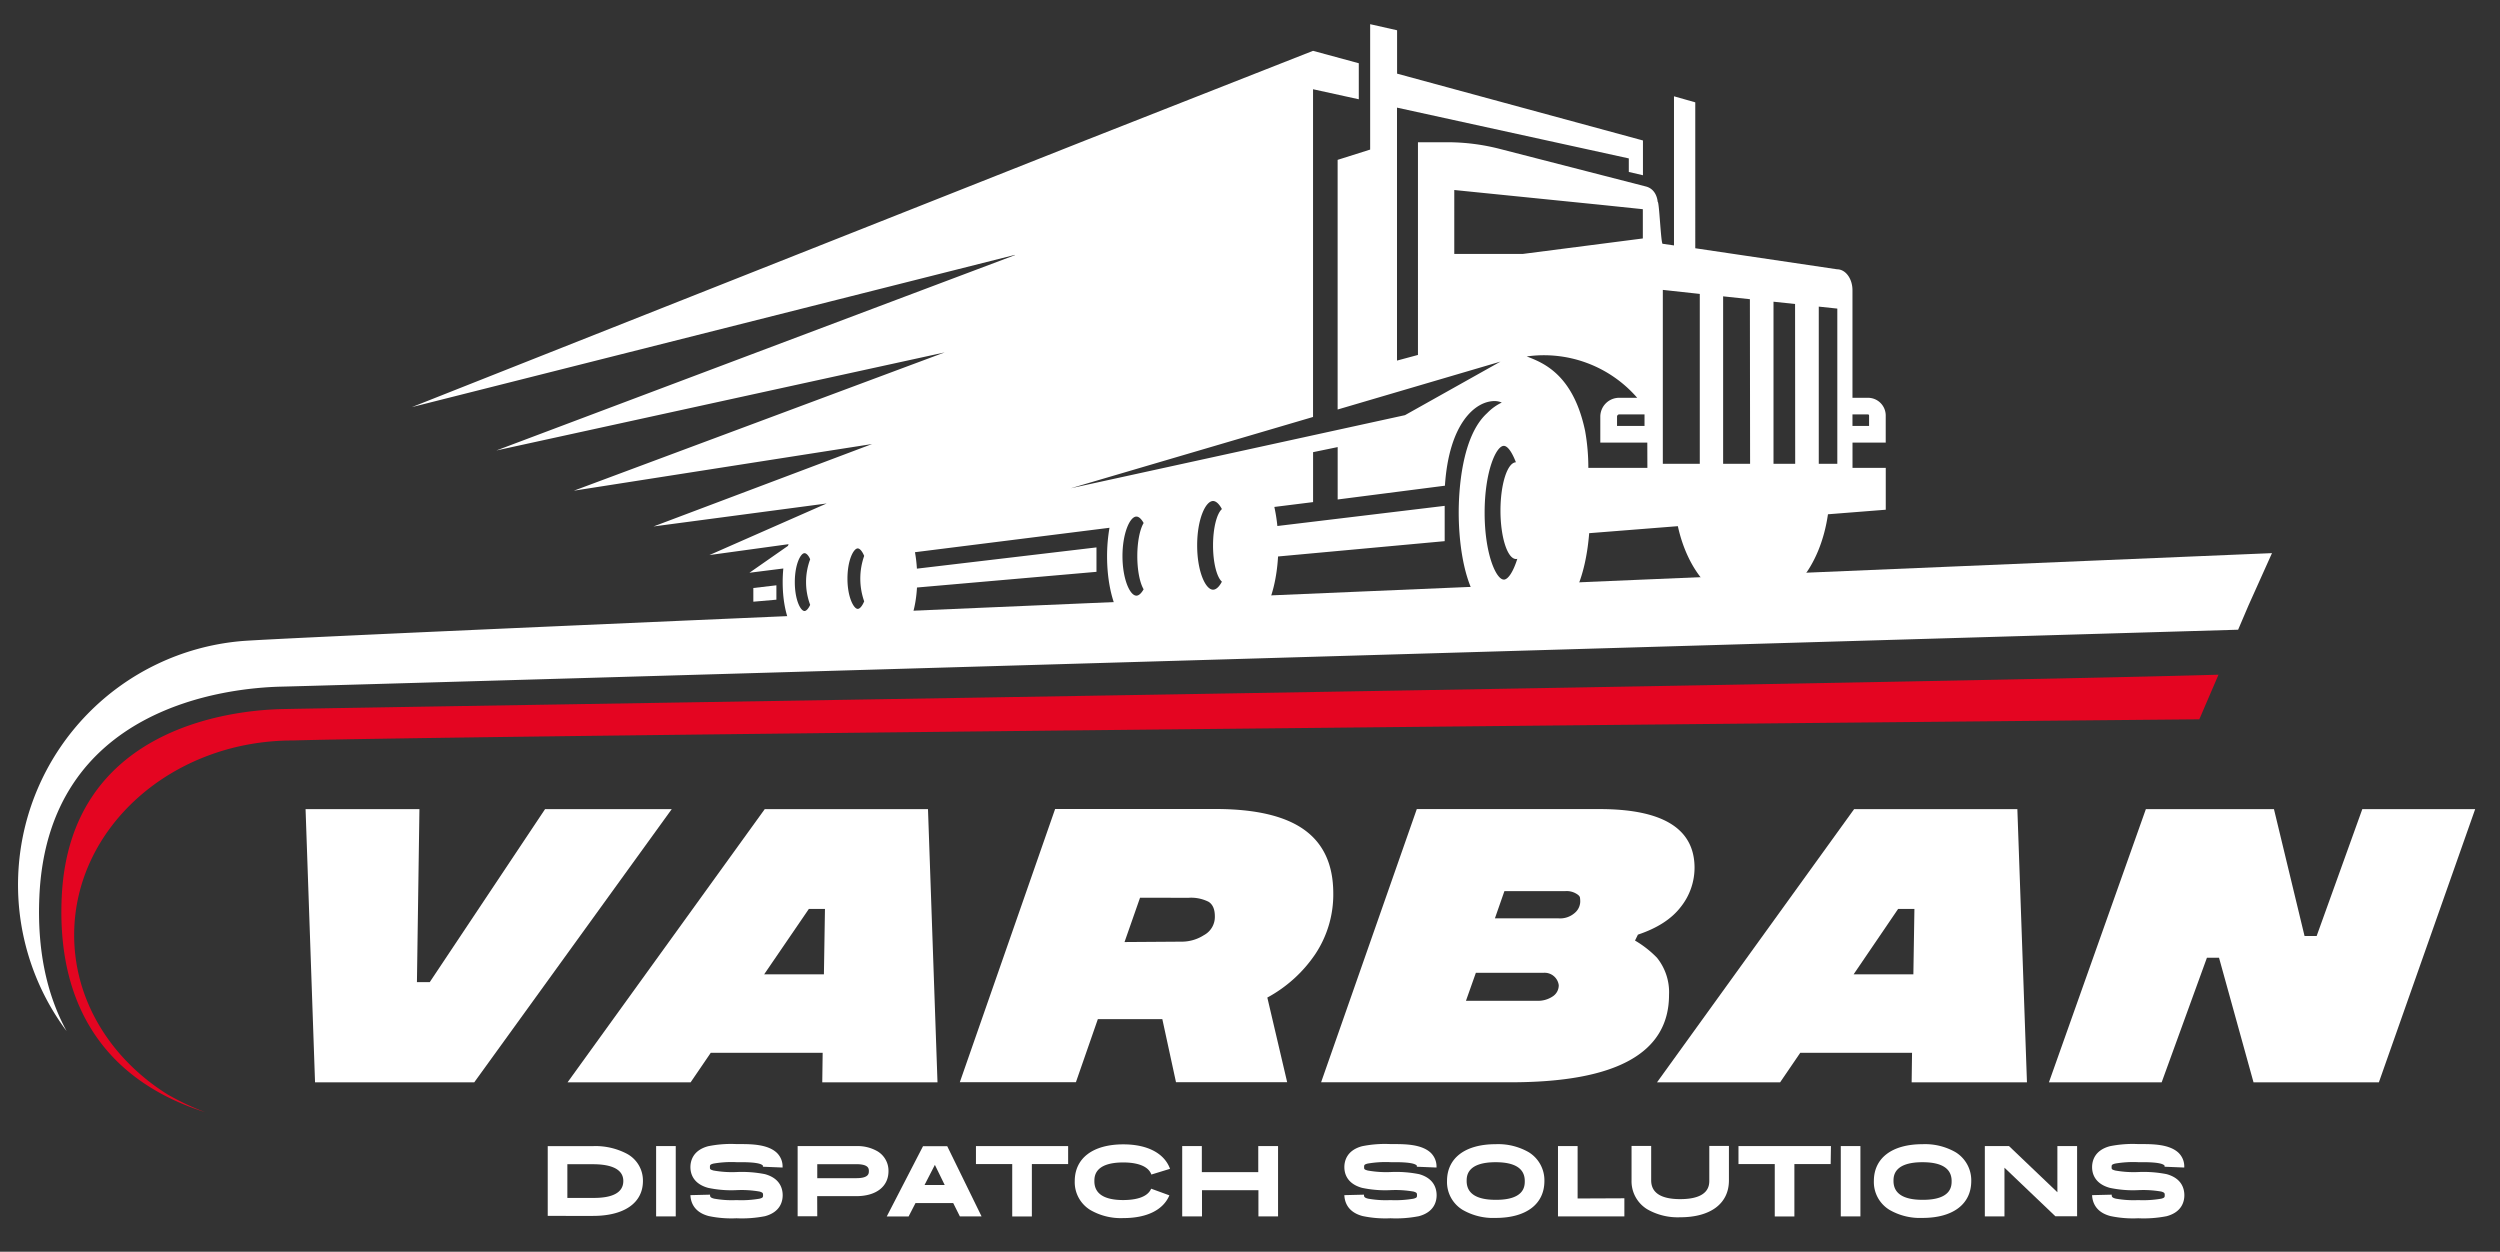 <?xml version="1.0" encoding="UTF-8"?> <svg xmlns="http://www.w3.org/2000/svg" id="Layer_1_copy" data-name="Layer 1 copy" viewBox="0 0 620.24 310.55"><rect x="0" y="0" width="620.24" height="310.55" fill="#333333" stroke="none"/><defs><style>.cls-1{fill:#fff;}.cls-2{fill:#e40521;}</style></defs><path class="cls-1" d="M9.77,222.4c2.09-47.08,46.55-51.75,60.13-52.05,16.65-.38,421.86-12.26,485.37-14.12l2.56-6,5.84-13S71.53,157.81,59.59,159.08a60.69,60.69,0,0,0-43.06,96.74C11.47,246.55,9.19,235.37,9.77,222.4Z"></path><path class="cls-2" d="M70,175.92c-12.36.28-52.82,4.47-54.69,46.73-.75,16.69,3.56,30,12.79,39.7,6.77,7.09,15.26,11.2,22.81,13.58a63.74,63.74,0,0,1-9.29-4.38c-14-8.72-23.22-23.19-23.22-39.57,0-26.66,24.28-48.27,54.24-48.27,43.37-1.3,473-5.25,473-5.25l4.76-11.07C479.25,169.48,86.48,175.54,70,175.92Z"></path><path class="cls-1" d="M78.16,268.52l-2.35-67.78h28.25l-.62,42.92h3.18l28.61-42.92h31.43l-49,67.78Z"></path><path class="cls-1" d="M232.59,268.52H204l.1-7.33H176.34l-5,7.33H140.81l48.92-67.78h40.5Zm-43-26.8h14.82l.26-16.21h-4Z"></path><path class="cls-1" d="M330.78,221.49a26.74,26.74,0,0,1-4.46,15.22,33.67,33.67,0,0,1-11.9,10.78l4.92,21H291.76l-3.39-15.64h-16l-5.44,15.64H238.13l23.64-67.78h39.78q14.82,0,22,5.13T330.78,221.49Zm-47.94,1.23-3.85,11,14.46-.1a10.19,10.19,0,0,0,5.23-1.61,5.13,5.13,0,0,0,2.72-4.67c0-1.74-.51-2.94-1.54-3.6a9.63,9.63,0,0,0-5-1Z"></path><path class="cls-1" d="M420.41,215.3A15.66,15.66,0,0,1,417,225q-3.42,4.47-10.64,6.88l-.72,1.47a25.69,25.69,0,0,1,5.44,4.25,13.62,13.62,0,0,1,3,9.22q0,21.69-39.27,21.69H327.76l23.74-67.78h45.37Q420.41,200.74,420.41,215.3Zm-33.69,29.12a3.54,3.54,0,0,0-3.64-3.08H366.16l-2.46,6.95h17.59a6.48,6.48,0,0,0,3.94-1.09A3.28,3.28,0,0,0,386.72,244.42Zm5.33-20.66v-.09a6.28,6.28,0,0,0-.07-1c-.05-.3-.37-.65-1-1a4.63,4.63,0,0,0-2.57-.59H373.24l-2.36,6.76h15.79a5.49,5.49,0,0,0,4-1.33A3.79,3.79,0,0,0,392.05,223.76Z"></path><path class="cls-1" d="M502.88,268.52H474.27l.1-7.33H446.64l-5,7.33H411.1L460,200.74h40.5Zm-43-26.8h14.82l.26-16.21h-4.05Z"></path><path class="cls-1" d="M508.33,268.52l24.05-67.78h31.78l7.59,31.48h3l11.33-31.48h28l-23.89,67.78H559.09l-8.56-30.91h-3l-11.23,30.91Z"></path><path class="cls-1" d="M159.51,293c0,5.44-4.63,8.66-12.39,8.66H135.89v-2.24c0-.08,0-8.66,0-12.83v-2.24h11.2a16.74,16.74,0,0,1,8.3,1.82A7.54,7.54,0,0,1,159.51,293Zm-4.87,0c0-3.44-4.09-4.16-7.52-4.16h-6.36v8.36h6.36C152.1,297.24,154.64,295.81,154.64,293Z"></path><path class="cls-1" d="M162.78,301.78V284.34h4.87v17.44Z"></path><path class="cls-1" d="M194.18,296.54c0,1.49-.57,4.16-4.38,5.19a29.57,29.57,0,0,1-7.07.52,27.09,27.09,0,0,1-6.89-.55c-3.85-1-4.49-3.69-4.55-5.19l4.87-.12c0,.45,0,.75,1.06,1a24.87,24.87,0,0,0,5.51.35,26.26,26.26,0,0,0,5.71-.35c.87-.22.87-.42.87-.87s0-.65-.87-.9a26.26,26.26,0,0,0-5.71-.35,27.65,27.65,0,0,1-7.06-.57c-3.81-1.05-4.38-3.67-4.38-5.14s.57-4.17,4.41-5.19a28.6,28.6,0,0,1,7-.53h.55c3,0,7.16,0,9.46,2.15a4.7,4.7,0,0,1,1.44,3.67l-4.87-.2c0-.25,0-.3-.08-.35-.84-.8-4.41-.78-5.93-.78h-.57a26.21,26.21,0,0,0-5.7.35c-.87.23-.87.4-.87.88s0,.59.89.84a25.92,25.92,0,0,0,5.68.38,29.57,29.57,0,0,1,7.07.52C193.61,292.35,194.18,295,194.18,296.54Z"></path><path class="cls-1" d="M202.76,301.75h-4.87V284.34h14.56a9.84,9.84,0,0,1,5.3,1.32,5.62,5.62,0,0,1,2.68,4.89c0,3.84-3.06,6.21-8,6.21h-9.69Zm0-9.45h9.69c3.11,0,3.11-1.18,3.11-1.75s0-1.72-3.11-1.72h-9.69Z"></path><path class="cls-1" d="M243.52,301.78h-5.38l-1.65-3.3-9.36,0-1.71,3.32H220l9-17.44h6ZM234.38,294l-2.44-5-2.57,5Z"></path><path class="cls-1" d="M265,288.8h-9v13h-4.87v-13h-9v-4.46H265Z"></path><path class="cls-1" d="M285.6,294.91l4.52,1.65c-1.54,3.64-5.6,5.64-11.42,5.64a15.07,15.07,0,0,1-8.19-2,8.07,8.07,0,0,1-3.87-7.16c0-5.71,4.51-9.13,12.06-9.13,5.95,0,10.17,2.2,11.58,6.07l-4.63,1.42c-.94-2.62-4.76-3-6.95-3-7.19,0-7.19,3.52-7.19,4.66,0,3.1,2.43,4.67,7.19,4.67C281.3,297.71,284.6,297.24,285.6,294.91Z"></path><path class="cls-1" d="M317.08,284.34v17.44h-4.87v-6.49h-14v6.49H293.3V284.34h4.87v6.46h14v-6.46Z"></path><path class="cls-1" d="M356.42,296.54c0,1.49-.57,4.16-4.39,5.19a29.44,29.44,0,0,1-7.06.52,27.21,27.21,0,0,1-6.9-.55c-3.84-1-4.49-3.69-4.54-5.19l4.87-.12c0,.45,0,.75,1.05,1a25,25,0,0,0,5.52.35,26.36,26.36,0,0,0,5.71-.35c.87-.22.87-.42.87-.87s0-.65-.87-.9a26.36,26.36,0,0,0-5.71-.35,27.65,27.65,0,0,1-7.06-.57c-3.81-1.05-4.38-3.67-4.38-5.14s.57-4.17,4.41-5.19a28.6,28.6,0,0,1,7-.53h.54c3,0,7.17,0,9.47,2.15a4.74,4.74,0,0,1,1.44,3.67l-4.87-.2c0-.25,0-.3-.08-.35-.84-.8-4.41-.78-5.93-.78H345a26.36,26.36,0,0,0-5.71.35c-.86.23-.86.4-.86.88s0,.59.89.84a25.92,25.92,0,0,0,5.68.38,29.44,29.44,0,0,1,7.06.52C355.85,292.35,356.42,295,356.42,296.54Z"></path><path class="cls-1" d="M383.16,293c0,5.74-4.52,9.16-12.09,9.16a15.09,15.09,0,0,1-8.2-2A8.07,8.07,0,0,1,359,293c0-5.71,4.52-9.13,12.07-9.13a15.2,15.2,0,0,1,8.22,2A8.17,8.17,0,0,1,383.16,293Zm-4.87,0c0-3.09-2.43-4.66-7.22-4.66-7.2,0-7.2,3.52-7.2,4.66,0,3.1,2.44,4.67,7.2,4.67C378.29,297.71,378.29,294.19,378.29,293Z"></path><path class="cls-1" d="M403,297.29v4.49H386.53V284.34h4.87v13Z"></path><path class="cls-1" d="M428.94,292.87c0,5.71-4.52,9.13-12.09,9.13a15.18,15.18,0,0,1-8.2-2,8.14,8.14,0,0,1-3.87-7.16v-8.53h4.87v8.53c0,3.09,2.44,4.66,7.2,4.66,7.22,0,7.22-3.51,7.22-4.66v-8.53h4.87Z"></path><path class="cls-1" d="M454.18,288.8h-9v13h-4.87v-13h-9v-4.46h22.94Z"></path><path class="cls-1" d="M456.69,301.78V284.34h4.87v17.44Z"></path><path class="cls-1" d="M489.06,293c0,5.74-4.52,9.16-12.09,9.16a15.09,15.09,0,0,1-8.2-2A8.07,8.07,0,0,1,464.9,293c0-5.71,4.52-9.13,12.07-9.13a15.2,15.2,0,0,1,8.22,2A8.17,8.17,0,0,1,489.06,293Zm-4.87,0c0-3.09-2.43-4.66-7.22-4.66-7.2,0-7.2,3.52-7.2,4.66,0,3.1,2.44,4.67,7.2,4.67C484.19,297.71,484.19,294.19,484.19,293Z"></path><path class="cls-1" d="M515.32,284.34v17.41h-5.39L497.3,289.7v12.08h-4.87V284.34h6l12,11.45V284.34Z"></path><path class="cls-1" d="M541.93,296.54c0,1.49-.57,4.16-4.38,5.19a29.52,29.52,0,0,1-7.06.52,27.13,27.13,0,0,1-6.9-.55c-3.84-1-4.49-3.69-4.55-5.19l4.87-.12c0,.45,0,.75,1.06,1a25,25,0,0,0,5.52.35,26.36,26.36,0,0,0,5.71-.35c.86-.22.86-.42.86-.87s0-.65-.86-.9a26.36,26.36,0,0,0-5.71-.35,27.65,27.65,0,0,1-7.06-.57c-3.82-1.05-4.39-3.67-4.39-5.14s.57-4.17,4.41-5.19a28.65,28.65,0,0,1,7-.53H531c3,0,7.17,0,9.47,2.15a4.69,4.69,0,0,1,1.43,3.67l-4.87-.2c0-.25,0-.3-.08-.35-.84-.8-4.41-.78-5.92-.78h-.57a26.36,26.36,0,0,0-5.71.35c-.87.23-.87.4-.87.88s0,.59.9.84a25.87,25.87,0,0,0,5.68.38,29.52,29.52,0,0,1,7.06.52C541.36,292.35,541.93,295,541.93,296.54Z"></path><polygon class="cls-1" points="186.9 149.28 192.62 148.78 192.62 145.21 186.9 145.88 186.9 149.28"></polygon><path class="cls-1" d="M467.84,109.81v-6.72a4.4,4.4,0,0,0-4.4-4.4h-3.85V72c0-2.86-1.71-5.19-3.81-5.19l-35.19-5.22V25.39l-5.28-1.5v37l-2.82-.41c-.43,0-.84-10.59-1.23-10.41l0,0s-.14-3.1-2.94-3.81L372,36.92a52.31,52.31,0,0,0-12.9-1.63h-7.31V88.06l-5.2,1.4V26.7L404.1,39.3v3.36l3.51.82V34.85h0l-61-16.58V7.51L339.93,6V37.11l-8.07,2.55V101.6l40.41-11.89L348.57,103l-82.93,18.14,60.12-17.69V22.14l11.35,2.49V15.69l-11.35-3.08h0l-56.1,22.07h0L102.19,101,251.81,63.23l-.06.09-128.6,48.44L234.37,87.43l-92,34.31,74-11.58-54.23,20.45,42.95-5.7L176,137.71l19.64-2.7-.15.42-9.56,6.67,8.41-1.06c-.1,1.08-.16,2.2-.16,3.37,0,10.14,4,16.94,10,16.94a8,8,0,0,0,6.46-3.48,8.16,8.16,0,0,0,6.54,3.48c5.78,0,9.78-6.18,10.32-15.59l44.53-3.89v-6.06l-44.55,5.27A33.92,33.92,0,0,0,227,137l48.26-6.06a41.37,41.37,0,0,0-.6,7.09c0,10.25,3.56,20.58,11.5,20.58,4.47,0,7.54-3.27,9.38-8,2,4.3,5.09,7.19,9.37,7.19,7.77,0,11.59-9.52,12.17-19.74l41.34-3.8v-8.76l-41.51,5a41.68,41.68,0,0,0-.75-4.73l9.61-1.2V112.18l6.1-1.26v13l26.61-3.42c1-15.4,7.48-21,12.34-21a4.56,4.56,0,0,1,1.76.37,12.65,12.65,0,0,0-3.63,2.63c-6.43,5.81-7.05,19.67-7.05,24.67s.62,18.87,7.05,24.68a12.37,12.37,0,0,0,9.24,3.85c12.28,0,15.36-14.42,16.08-23.42l22-1.74c2.51,11.51,9.68,19.62,18.36,19.62,9.4,0,17-9.52,18.88-22.57l14.34-1.13V116.07h-8.25v-6.26Zm-8.25-7h3.85a.28.28,0,0,1,.27.28v2.59h-4.12ZM201,150.06c-.45,1-1,1.53-1.4,1.53-1,0-2.41-2.8-2.41-7.18s1.43-7.17,2.41-7.17c.43,0,1,.54,1.4,1.52a16.16,16.16,0,0,0,0,11.3Zm13.4-.87c-.5,1.2-1.1,1.87-1.6,1.87-1,0-2.55-2.93-2.55-7.5s1.51-7.5,2.55-7.5c.5,0,1.1.67,1.6,1.86a17,17,0,0,0,0,11.27Zm69.33-3c-.56,1-1.19,1.59-1.79,1.59-1.64,0-3.46-4.19-3.46-9.81s1.82-9.81,3.46-9.81c.6,0,1.23.58,1.79,1.6-.94,1.58-1.57,4.66-1.57,8.21S282.79,144.61,283.73,146.2Zm19.42-1.89c-.67,1.29-1.45,2-2.2,2-1.86,0-3.94-4.52-3.94-11s2.08-11,3.94-11c.75,0,1.53.74,2.2,2-1.27,1.11-2.2,4.71-2.2,9S301.88,143.2,303.15,144.31Zm69.94-.51c-1.94,0-4.76-6.46-4.76-16.59s2.82-16.58,4.76-16.58c.92,0,2,1.47,3,4.07-2.12.07-3.83,5.41-3.83,12s1.73,12,3.87,12a1.12,1.12,0,0,0,.31-.05C375.41,141.92,374.13,143.8,373.09,143.8ZM377.8,63h-17V47.14l36.51,3.69,10.27,1.07v7.26ZM408,102.81v2.87h-6.82v-2.31a.56.56,0,0,1,.55-.56Zm.71,13.26H394.06a51.7,51.7,0,0,0-.8-9.16c-3-14.31-10.73-17-14.48-18.48a30.65,30.65,0,0,1,27.4,10.26h-4.47a4.68,4.68,0,0,0-4.68,4.68v6.44h11.66Zm13-1h-9.17V71.92l9.17,1Zm12.48,0H427.5V73.52l6.64.71Zm11.19,0H440V74.85l5.35.57Zm10.45,0h-4.6v-39l4.6.49Z"></path></svg> 